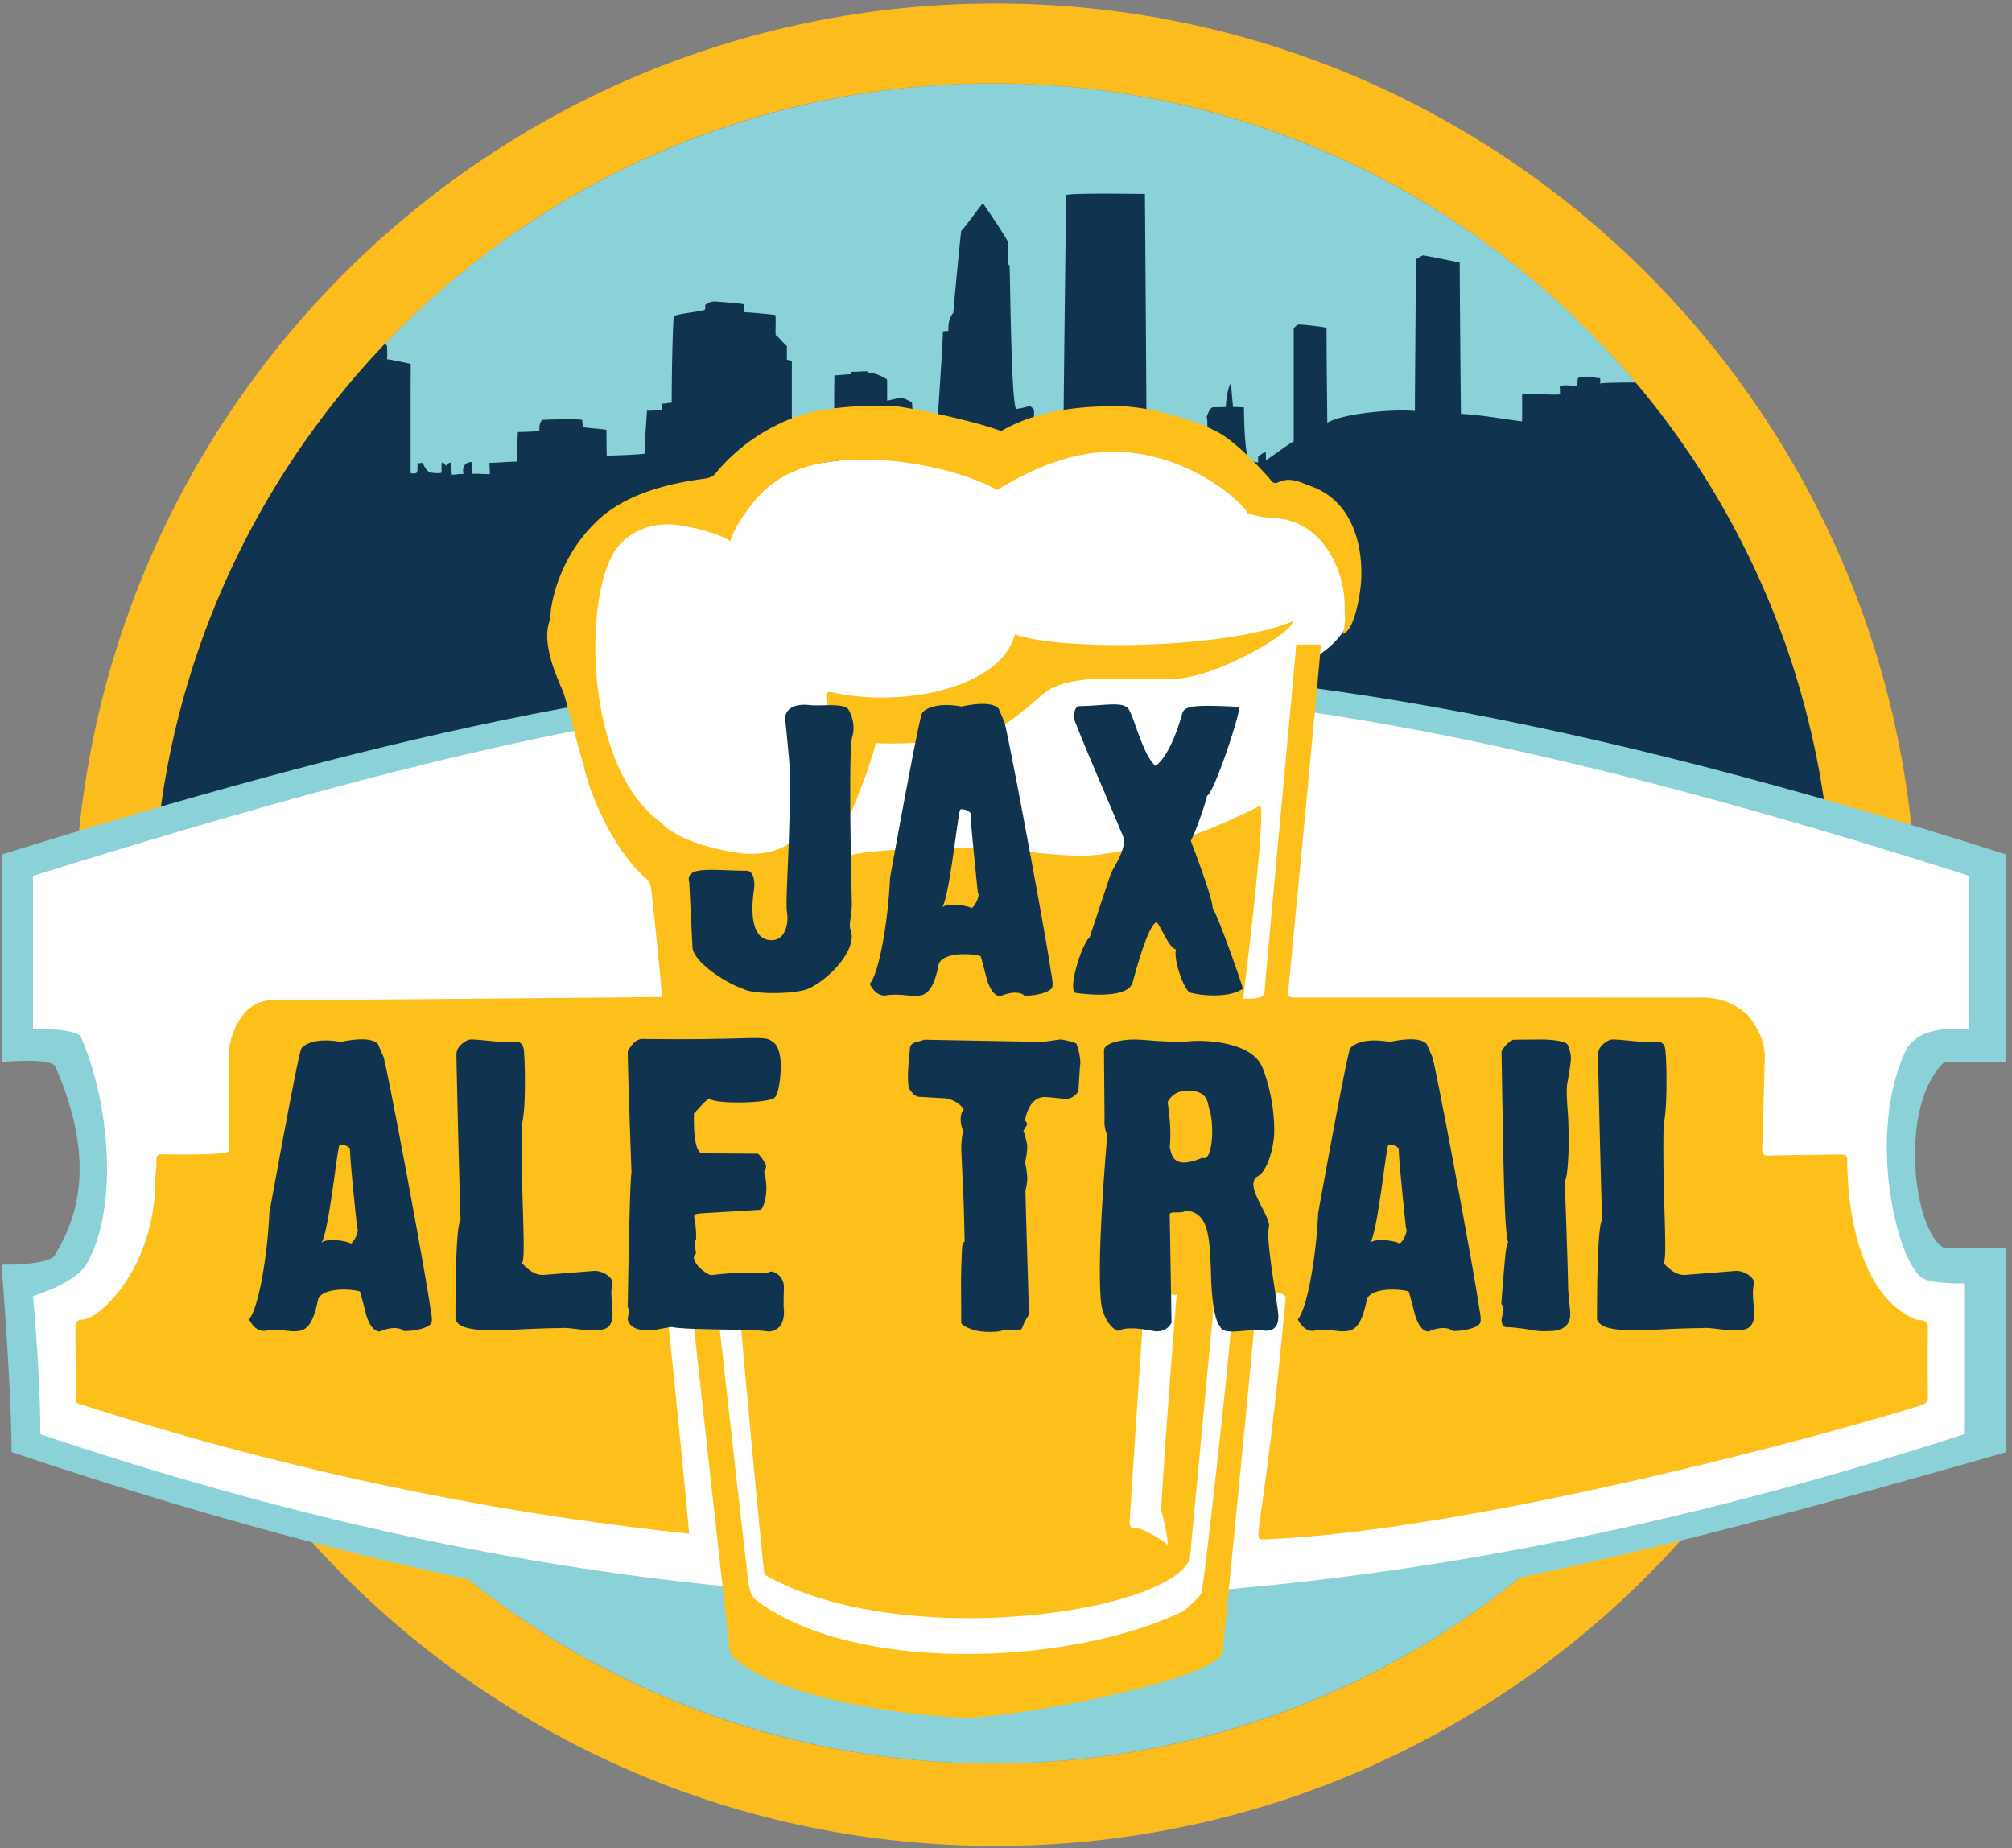 <svg xmlns="http://www.w3.org/2000/svg" width="282" height="259" viewBox="0 0 282 259"><rect x="0" y="0" width="282" height="259" fill="#808080" stroke="none"/><g fill="none" fill-rule="evenodd" transform="translate(-.39 -.188)"><circle cx="139.557" cy="129.605" r="117.743" fill="#8AD2D8"></circle><path fill="#103350" d="M230.54 53.786c-7.888 0-5.466.243-5.86.299-.009-.302.028-.671-.035-.899-1.06-.055-2.178-.461-3.104 0-.059.33-.042.771-.071 1.149-.852-.092-1.677-.264-2.475-.051.011.354.062.912.034 1.153-.657.203-4.668-.241-5.302.047v3.752c-2.862-.345-5.584-.894-8.578-1.049a4633.55 4633.55 0 0 1-.173-21.213c-3.315-.679-5.024-1.011-5.127-.997-.163.019-.852.465-1.011.549.024 1.279-.149 18.89-.138 21.259-3.325-.303-10.263.402-12.277 1.651-.043-4.423-.102-8.828-.104-13.306-.573-.177-3.713-.51-3.975-.451-.246.055-.42.374-.63.451v15.908c-.518.222-3.637 2.553-3.906 2.652.024-.432 0-.631 0-1.102-.57.034-.897.564-1.08.602v.8c-.372 0-1.2-.279-1.29-.352-.673-1.084-.699-7.068-.699-7.354-.502-.03-.995-.072-1.535-.049 0-.235-.269-2.583-.243-3.45-.596.782-.768 3.215-.768 3.45-.584.011-1.254.011-1.883.049-.544.323-.665 1.152-.801 1.302.141.199.127 2.143.104 2.901-.067 2.166-8.544-2.508-8.544-3.903 0-.494-.128-20.847-.209-30.215-1.204-.007-10.526-.15-11.02.152-.09 4.224-.386 30.525-.386 31.814 0 .697-4.125.978-4.147.101-.01-.356.043-1.558 0-1.751-.075-.333-.369-.369-.49-.601-.566.119-1.856.474-2.023.398-.709-1.173-.821-19.575-.906-20.007-.138-.298-.234-.309-.244-.45v-2.902c0-.274-1.215-2.026-1.359-2.3-.116-.213-2.004-2.962-2.127-3.151-.199.13-2.654 3.582-3.035 3.853-.067.12-1.115 11.09-1.115 11.507-.697.851-.697 1.7-.697 2.549-.29-.028-.508.041-.768.052.044 1.101-.896 14.67-.889 14.406-.234-.115-2.791-.425-3.018-.552-.044-.753-.442-3.396-.416-3.85-.187-.223-1.208-.667-1.464-.702-.304-.038-1.879.412-2.024.402v-2.951c-.271-.227-1.708-1.033-2.477-.903-.183.062-.078-.286-.243-.249-.797-.025-1.497.086-2.302.05-.16-.062.003.337-.105.35-.773.023-1.489.131-2.265.149-.074 4.481 0 6.254 0 7.253-.537-.228-5.382 1.317-5.965 1.153V50.833c-.188-.148-.468-.159-.697-.25v-1.902c-.758-.681-1.101-1.205-1.571-1.548-.047-.929.049-2.077-.035-2.801a91.423 91.423 0 0 0-4.358-.4v-1.101c-1.227-.196-2.762-.281-4.115-.402-.83.013-1.082.344-1.325.451-.106.134.049.64-.106.7-.125.238-4.162.605-4.359.949-.219 4.152-.249 8.126-.278 12.105-.477-.032-.967.181-1.36.099-.073.207.044.57 0 .901-.707.023-1.335.155-2.092.102-.044.586-.332 4.712-.35 6.053a82.766 82.766 0 0 1-5.3.249c-.021-1.185-.05-2.363-.035-3.601-1.056-.205-2.263-.189-3.314-.401-.002-.366-.096-.598-.07-1-.909-.178-5.139-.052-5.614.001-.465.467-.395 1.05-.417 1.499-.532.174-2.727.192-3 .202-.093 1.282-.066 2.738-.069 4.152-1.348-.015-2.563.157-3.906.149-.024.585.06 1.016.035 1.601-.828.007-1.591-.086-2.442-.049V64.94c-.85.013-1.037.353-1.183.6-.191.533-.108.795-.071 1.101-.542-.097-1.571.165-1.639.049l-.069-1.699c-.531.102-.56.329-.663.45-.277-.052-.278-.5-.661-.401-.081.368-.013.951-.037 1.401-.48.123-.949.028-1.428 0-.668-.088-1.12-1.174-1.222-1.402-.202.076-.489.032-.697.1-.042.229.023.982-.104 1.249-.137.233-.64.176-.871.103-.015-.503-.015-5.605 0-15.307-.511-.128-3.001-.645-3.313-.652.054-.62.02-1.218 0-1.853-.373-.489-.79-.698-1.119-.698-9.732 3.203-30.184 42.327-31.93 66.242 19.903-7.296 67.163-12.884 85.258-16.446 30.254-5.958 81.993 4.164 82.248 3.903.033-.032 59.433 8.963 71.285 12.367 0-1.882-21.955-60.261-29.842-60.261z"></path><path fill="#FDBC1E" fill-rule="nonzero" d="M139.917 258.89c-71.302 0-129.104-57.802-129.104-129.104C10.813 58.484 68.615.682 139.917.682c71.302 0 129.104 57.802 129.104 129.104 0 71.302-57.802 129.104-129.104 129.104zm-.36-11.542c65.028 0 117.743-52.715 117.743-117.743 0-65.028-52.715-117.743-117.743-117.743-65.028 0-117.743 52.715-117.743 117.743 0 65.028 52.715 117.743 117.743 117.743z"></path><path fill="#8AD2D8" d="M.608 119.954c102.538-31.88 160.82-38.379 280.998 0v29.067h-8.688c-6.516 6.096-4.372 23.904 0 26.083h8.688v28.59c-97.606 27.945-158.362 40.68-279.596 0 0-5.185-.467-13.937-1.402-26.257 4.789-.011 7.32-.542 7.596-1.593 4.459-7.281 4.459-15.742 0-26.058-.248-.895-2.78-1.15-7.596-.765v-29.067z"></path><path fill="#FFF" d="M5.013 122.936c29.586-9.2 54.685-16.285 78.31-20.79 2.663-.507-5.246-20.949 1.796-26.4 15.517-12.011 44.69-12.826 75.85-12.826 18.278 4.55 37.846 19.144 24.709 28.77-2.224 1.63-2.704 5.155-2.704 8.123 26.862 3.916 56.814 11.44 93.395 23.123v21.523c-4.222-.429-7.099.408-8.63 2.51-5.953 11.716-1.449 30.6 2.295 32.445.828.428 2.71.642 5.647.642v21.132c-37.418 12.18-72.177 19.21-105.242 21.897-9.47 12.973-59.856 12.973-66.934-.437-33.259-3.172-65.356-10.652-97.463-21.46 0-5.184-.343-11.629-1.03-19.334 3.853-1.322 6.307-2.747 7.362-4.275 4.458-7.281 3.764-21.891-.695-32.207-.986-.726-3.208-1.03-6.666-.913v-21.523z"></path><path fill="#FDBF1A" d="M162.65 118.586c-5.102.714-7.481 1.541-10.885 1.541s-9.84-.95-12.117-.957c-1.698-.002-3.4-.249-5.094-.186-3.322.125-12.139.186-15.341 1.163 0-1.198-.35-2.962 0-5.053.683-1.521 3.024-6.995 3.914-10.775 2.551.26 11.302-.23 14.45-.852 3.148-.623 8.275-5.43 9.269-6.206 3.238-2.526 10.243-1.905 12.354-1.907 1.553 0 5.738-.004 6.606-.09 5.431-.537 15.548-6.166 15.806-8.007-9.848 4.07-33.146 4.07-38.979 1.841-1.848 7.283-15.258 10.404-25.651 8.111-.816-.18-.848.39-.817.52.817 3.368-.808 13.558-1.59 15.495-.04.1-1.301 6.85-9.33 6.628-1.79-.05-9.334-1.266-12.229-4.412-11.214-8.147-10.851-33.344-5.85-38.829 1.72-1.888 3.857-2.808 6.433-2.931 2.707-.131 8.151 1.439 9.15 2.388.435-1.787 2.546-4.801 3.964-6.325 3.106-3.332 7.016-4.632 11.661-5.024 8.616-.728 17.805 1.858 21.73 4.122 1.407-.671 7.572-4.91 15.065-5.304 10.664-.562 18.863 6.442 20.121 8.602 1.532.486 2.635.595 3.74.663 6.99.433 9.828 7.596 9.828 12.354 0 1.275.205 2.574-.3 3.856 1.5-.227 2.299-4.594 2.531-6.547.421-3.543 0-11.997-7.431-14.295-1.312-.563-2.671-1.104-4.145-.376-.419.205-.781.039-1.041-.354-.222-.331-4.433-5.052-7.235-6.602-2.802-1.55-9.482-3.747-14.358-3.73-4.876.017-10.898.446-16.154 3.486-4.867-1.749-13.438-3.378-15.047-3.503-1.77-.138-9.326-.138-13.773 1.519-4.447 1.657-8.248 4.317-11.26 7.967-.25.303-.698.532-1.098.621-1.185.268-10.682.959-15.88 6.415-4.84 4.793-6.16 11.077-6.16 13.373-1.495 3.543 1.492 9.207 1.89 10.379.488 1.435 2.143 8.104 2.768 9.928.964 4.677 4.464 12.352 8.848 16.076.378.32.569.856.637 1.321.218 1.492 1.544 14.815 1.544 15.217-.314.037-50.197.464-54.674.464-4.477 0-6.099 5.472-6.097 7.778v13.344c0 .654-8.219.474-9.408.47-.438-.005-.678.194-.695.655-.03.786 0 1.367-.147 2.361.147 12.658-7.693 19.975-10.121 20.129-.982.062-1.1.346-1.094 1.271.021 2.912.057 9.808.057 10.402 28.024 9.029 56.573 15.246 85.953 18.349 0-.92-2.719-28.056-2.879-29.227-.118-.845 3.376-1.72 3.585.354.263 2.642 4.842 44.01 4.969 44.89.068.479.214 1.047.541 1.375 7.23 6.255 26.978 8.372 32.995 8.372 6.017 0 33.259-4.889 35.585-8.993 0-.697 4.632-46.7 4.632-48.551 0-1.851 4.183-2.587 4.183-1.227-2.954 32.032-4.758 33.818-3.277 33.818 28.086-1.015 76.968-13.99 92.125-18.747.515-.179 1.196-.326 1.186-1.199a445.21 445.21 0 0 1-.006-9.738c.006-.639-.306-.912-.873-1.045-.392-.087-.859-.057-1.175-.258-7.883-3.606-9.253-16.085-9.253-21.988-.039-.913-.079-.963-1.04-.975-1.003-.009-8.962.098-9.959.156-.512.027-.894-.101-.926-.654-.022-.381.402-13.041.367-13.494-.099-1.228-.398-2.422-1.014-3.49-.485-.84-.983-1.752-1.718-2.357-1.698-1.406-3.722-2.163-5.995-2.158-1.775.002-53.741-.023-57.303-.002-.677-.042-.854-.232-.8-.713.158-1.354 4.598-47.704 4.598-48.75h-3.446c-.125 1.934-4.421 47.576-4.445 48.709-.024 1.133-2.634.903-2.991.89.047-.593 3.242-25.775 2.392-27.02-.389.17-9.274 4.764-14.376 5.478zm2.666 63.07c-.128 1.087-2.161 27.438-2.161 30.356.228.326.945 4.119.945 4.703-.284-.324-3.475-2.447-4.546-2.366-.665.053-.851-.188-.821-.976.067-1.722 1.938-29.486 2.018-30.807.053-.865 4.006-.993 4.565-.91zm3.662 40.578c-.3 1.57.21 1.13-2.571 3.656-15.213 7.581-45.762 9.122-59.881-1.326-.918-.68-1.099-1.662-1.243-2.702-.393-2.839-4.12-36.387-4.432-39.092-.116-1.016 2.311-1.097 3.036-1.036 0 1.014 3.409 38.175 3.668 39.134 18.814 10.806 56.598 5.443 59.604-2.203.11-1.206 3.101-32.939 3.26-34.601l.237-2.484 2.475-.129c.61.638-3.862 39.277-4.153 40.783z"></path><path fill="#103350" fill-rule="nonzero" d="M245.682 186.1c-1.211 1.178-5.458 0-6.66.217-6.666 0-14.073 1.206-14.798-1.245 0-8.632.242-13.275.725-13.927-.146-3.346-.603-22.67-.584-23.002-.057-.922.493-1.664 1.64-2.221.735-.271 5.317.576 6.666.253.611 0 .981.323 1.11.971.168.716.388 8.275-.22 10.477-.217 9.79.608 18.666 0 19.599 1.054 1.167 2.07 1.711 3.055 1.638l6.999-.556c1.29-.097 2.808 1.029 2.617 1.779-.55 2.063.661 4.839-.55 6.017zm-25.983.042c-.555.432-1.378.631-2.47.594-.894.086-2.217-.116-2.891-.276-1.487-.209-2.478-.301-2.972-.278-.353-.24-.526-.555-.526-.943 0-.183.044-.442.138-.775.093-.334.139-.592.139-.777 0-.26-.103-.518-.306-.775.11-1.48.213-2.779.306-3.9.091-1.121.175-2.044.25-2.775.074-.73.149-1.245.224-1.551.072-.309.154-.393.248-.266-.15-.202-.268-.898-.359-2.092-.094-1.196-.178-2.902-.25-5.123-.075-2.217-.14-4.961-.195-8.223-.056-3.266-.123-7.072-.193-11.418a3.585 3.585 0 0 1 1.581-1.641c-.146-.033 2.557-.055 4.055-.055 1.413 0 3.1.22 3.502.586.346.315.62 1.6.582 2.164-.086 1.3-.482 3.177-.529 3.535-.156 1.19.074 3.466.111 4.149.074.701.13 3.975.113 4.493-.02.52-.113 4.533-.557 4.855.317 8.897.475 13.938.475 15.121 0 .135.1 1.263.301 3.384.037.889-.221 1.552-.777 1.987zm-11.889-.488c-.468.742-2.709 1.141-3.863 1.055-.314-.35-1.438-.729-3.332.086-.799-.021-1.435-.815-1.918-2.387-.129-.536-.674-2.644-.861-3.222-1.607-.473-5.52-.473-5.89 1.222-.826 4.092-1.979 4.359-3.444 4.359-.603 0-2.508-.36-4.056-.057-.87.02-1.592-.527-2.164-1.638 1.307-1.355 2.618-8.957 2.858-14.896 2.715-14.903 4.207-22.57 4.476-23 .195-.5 1.92-1.644 5.527-.97 3.76-.788 4.85-.12 5.223.304.023.061.29.682.803 1.861.756 2.84 5.758 29.697 6.486 34.763.107.746.435 2.105.155 2.52zm-10.36-13.316c-.73-7.005-1.064-10.723-1.002-11.154-.295-.462-1.194-.667-1.458-.54-.322.078-1.569 13.026-2.66 13.828.758-.976 4.118-.247 4.215 0 .498-.247 1.245-1.8.905-2.134zm-19.75 14.344c-2.062-.42-5.883.85-6.304-.611-.87-.853-1.187-4.65-1.248-6.514-.19-5.777-.19-9.476-3.616-9.716-.347.511-2.167-.004-2.194.537 0 .088.084 5.144.251 15.169-.426.852-1.177 1.258-2.249 1.222-.185 0-3.976-.9-5.107-.057-.779 0-2.385-1.68-2.559-4.41-.334-4.194-.028-11.908.919-23.142-.205-.107-.473-1.278-.389-2.023l-.084-9.821c.223-1.169 3.111-1.445 4.056-1.445 2.324 0 3.164.367 7.609.276 2.374-.276 8.145 0 10.138 2.89.82 1.188 2.055 5.58 2.055 9.268.113 2.301-.915 6.093-2.333 6.741-1.99 1.275 1.807 5.382 1.613 7.102-.558 1.632 1.304 11.117 1.304 12.485-.002.513-.002 2.136-1.862 2.049zm-7.723-30.851c-.396-.727 0-2.86-3.164-2.778-1.296 0-2.223.54-2.777 1.611.075.351.596 3.898.304 6.215.259 1.441.659 3.237 4.584 1.555 1.29.692 1.72-3.831 1.053-6.603zm-18.25-5.773c-.036.612-.101 1.628-.194 3.052-.444.722-1.056 1.081-1.831 1.081-.148 0-2.521-.266-2.67-.25-1.535-.092-2.534 1.009-2.998 3.3.205.113.308.306.308.586l-.529.856c.165.244.517 1.64.555 2.084 0 .647-.102 1.435-.308 2.359.081.271.308 1.514.308 2.218 0 .656-.233 1.605-.25 1.818-.013.141.153 5.908.499 17.299-.205.205-.648 1.035-.721 1.221-.074.184-.27.738-.368.776-.261.165-1.066.249-1.882.111-.204.02-.278-.058-.737.069-.644.307-3.347.307-4.386-.18-.8-.307-1.014-.433-1.402-.806l-.03-5.688c0-1.912.127-4.816.165-5.114.035-.294.262-.795.337-.572a312.97 312.97 0 0 0-.152-5.84c-.067-1.677-.266-5.798-.308-6.964-.042-1.166.114-2.473.319-2.793-.361-.376-.723-2.274.028-3.023-.574-.828-1.445-1.348-2.609-1.551-.062.012-1.34-.062-3.834-.221-.482-.221-.526-.17-1.126-.984-.6-.814.017-5.556.017-5.758 0-.426.257-.72.776-.89.704-.184 1.101-.304 1.192-.357l16.639.305c.113 0 2.324-.336 2.474-.336.481.021 1.968.381 2.249.586a8.46 8.46 0 0 1 .557 2.941c-.021-.178-.05.056-.088.665zm-43.69 36.736c-1.667-.371-11.687-.169-13.5-.641-1.848.27-2.237.472-3.416.472-2.222 0-2.749-1.08-2.749-1.671 0-.13.352-1.269-.001-1.546.092-5.899.306-17.99.528-18.827-.019-.764-.509-14.013-.527-17.045.605-1.116 1.271-1.699 2-1.749 15.35.221 17.111-.605 18.248.359 1.081.6 1.185 2.528 1.223 3.469-.038 1.277-.264 3.722-.792 4.295-.431.95-8.744 1.047-9.178.228-.446 0-2.094 2.043-2.222 2.08 0 1.211-.116 4.873.997 5.604l7.974.055c.388.277 1.138 1.442 1.138 1.72s-.091.536-.277.779c.8 3.06-.103 5.07-.472 5.353l-8.25.498c-1.872.16-.714.16-.805 3.662-.508 0 .037 1.852-.001 1.945-.483.367-.408.94.223 1.717.495.61 1.564 1.381 1.973 1.333 4.692-.553 6.525-.278 7.864-.25.318-.688 2.248.134 2.248 1.944 0 .131-.092 2.829.001 3.107.137 2.598-1.313 3.109-2.227 3.109zm-22.355-.694c-1.211 1.178-5.458 0-6.66.217-6.666 0-14.073 1.206-14.798-1.245 0-8.632.242-13.275.725-13.927-.146-3.346-.603-22.67-.584-23.002-.057-.922.493-1.664 1.64-2.221.735-.271 5.317.576 6.666.253.611 0 .981.323 1.11.971.168.716.388 8.275-.22 10.477-.217 9.79.608 18.666 0 19.599 1.054 1.167 2.07 1.711 3.055 1.638l6.999-.556c1.29-.097 2.808 1.029 2.617 1.779-.55 2.063.661 4.839-.55 6.017zm-24.872-.446c-.468.742-2.709 1.141-3.863 1.055-.314-.35-1.438-.729-3.332.086-.799-.021-1.435-.815-1.918-2.387-.129-.536-.674-2.644-.861-3.222-1.607-.473-5.52-.473-5.89 1.222-.826 4.092-1.979 4.359-3.444 4.359-.603 0-2.508-.36-4.056-.057-.87.02-1.592-.527-2.164-1.638 1.307-1.355 2.618-8.957 2.858-14.896 2.715-14.903 4.207-22.57 4.476-23 .195-.5 1.92-1.644 5.527-.97 3.76-.788 4.85-.12 5.223.304.023.061.29.682.803 1.861.756 2.84 5.758 29.697 6.486 34.763.107.746.435 2.105.155 2.52zm-10.36-13.316c-.73-7.005-1.064-10.723-1.002-11.154-.295-.462-1.194-.667-1.458-.54-.322.078-1.569 13.026-2.66 13.828.758-.976 4.118-.247 4.215 0 .498-.247 1.245-1.8.905-2.134zm116.646-33.085c-.947-.726-2.288-4.863-1.866-5.998-1.108-.25-2.236-3.586-2.819-3.884-.014.073-.03.115-.049.127-.781.517-1.861 3.33-3.239 8.437-.82 2.427-7.35 1.491-8.048 1.391-1.018-.77 1.049-7.086 2.043-7.766 1.542-4.674 2.513-7.603 2.915-8.786.352-.995 1.834-2.821 1.942-4.879-.034-.398-6.398-14.882-7.148-17.274.148-.828.388-1.46.75-1.466 3.36-.051 5.707-.603 6.726.138.82.258 2.069 6.555 4.06 8.252 1.423-1.131 2.685-3.651 3.786-7.559.478-.815 1.435-1.068 7.902-.732.351.436-3.471 12.078-4.486 12.47-.016.398-1.451 4.767-2.269 6.294 0 .101 3.054 7.88 3.054 9.424.708 1.034 3.866 9.882 4.249 11.309-2.194 1.478-6.463.876-7.503.502zm-19.286-.599c-.468.742-2.709 1.141-3.863 1.055-.314-.35-1.438-.729-3.332.086-.799-.021-1.435-.815-1.918-2.387-.129-.536-.674-2.644-.861-3.222-1.607-.473-5.52-.473-5.89 1.222-.826 4.092-1.979 4.359-3.444 4.359-.603 0-2.508-.36-4.056-.057-.87.02-1.592-.527-2.164-1.638 1.307-1.355 2.618-8.957 2.858-14.896 2.715-14.903 4.207-22.57 4.476-23 .195-.5 1.92-1.644 5.527-.97 3.76-.788 4.85-.12 5.223.304.023.061.29.682.803 1.861.756 2.84 5.758 29.697 6.486 34.763.107.746.435 2.105.155 2.52zm-10.36-13.316c-.73-7.005-1.064-10.723-1.002-11.154-.295-.462-1.194-.667-1.458-.54-.322.078-1.569 13.026-2.66 13.828.758-.976 4.118-.247 4.215 0 .498-.247 1.245-1.8.905-2.134zm-17.6-21.927c-.363 1.224-.388 8.873-.076 22.946.076 2.294-.498 3.255-.16 4.159.967 2.582-2.677 6.636-5.732 8.15-1.883.933-8.405.933-9.531-.011-1.096-.19-6.418-3.125-6.897-5.557-.292-5.864-.443-8.94-.452-9.227-.705-2.453 3.508-1.643 8.223-1.643 1.099.357.873 2.248.873 2.464 0 .201-1.374 7.265 2.441 7.265 1.895 0 2.444-2.301 2.145-4.007-.267-1.522.597-11.576.374-20.282-.024-.948-.624-6.796-.624-6.796-.003-1.096 1.01-2.151 3.448-1.865 1.456.17 4.849-.332 5.424.618.372.615 1.033 2.137.544 3.786z"></path></g></svg>